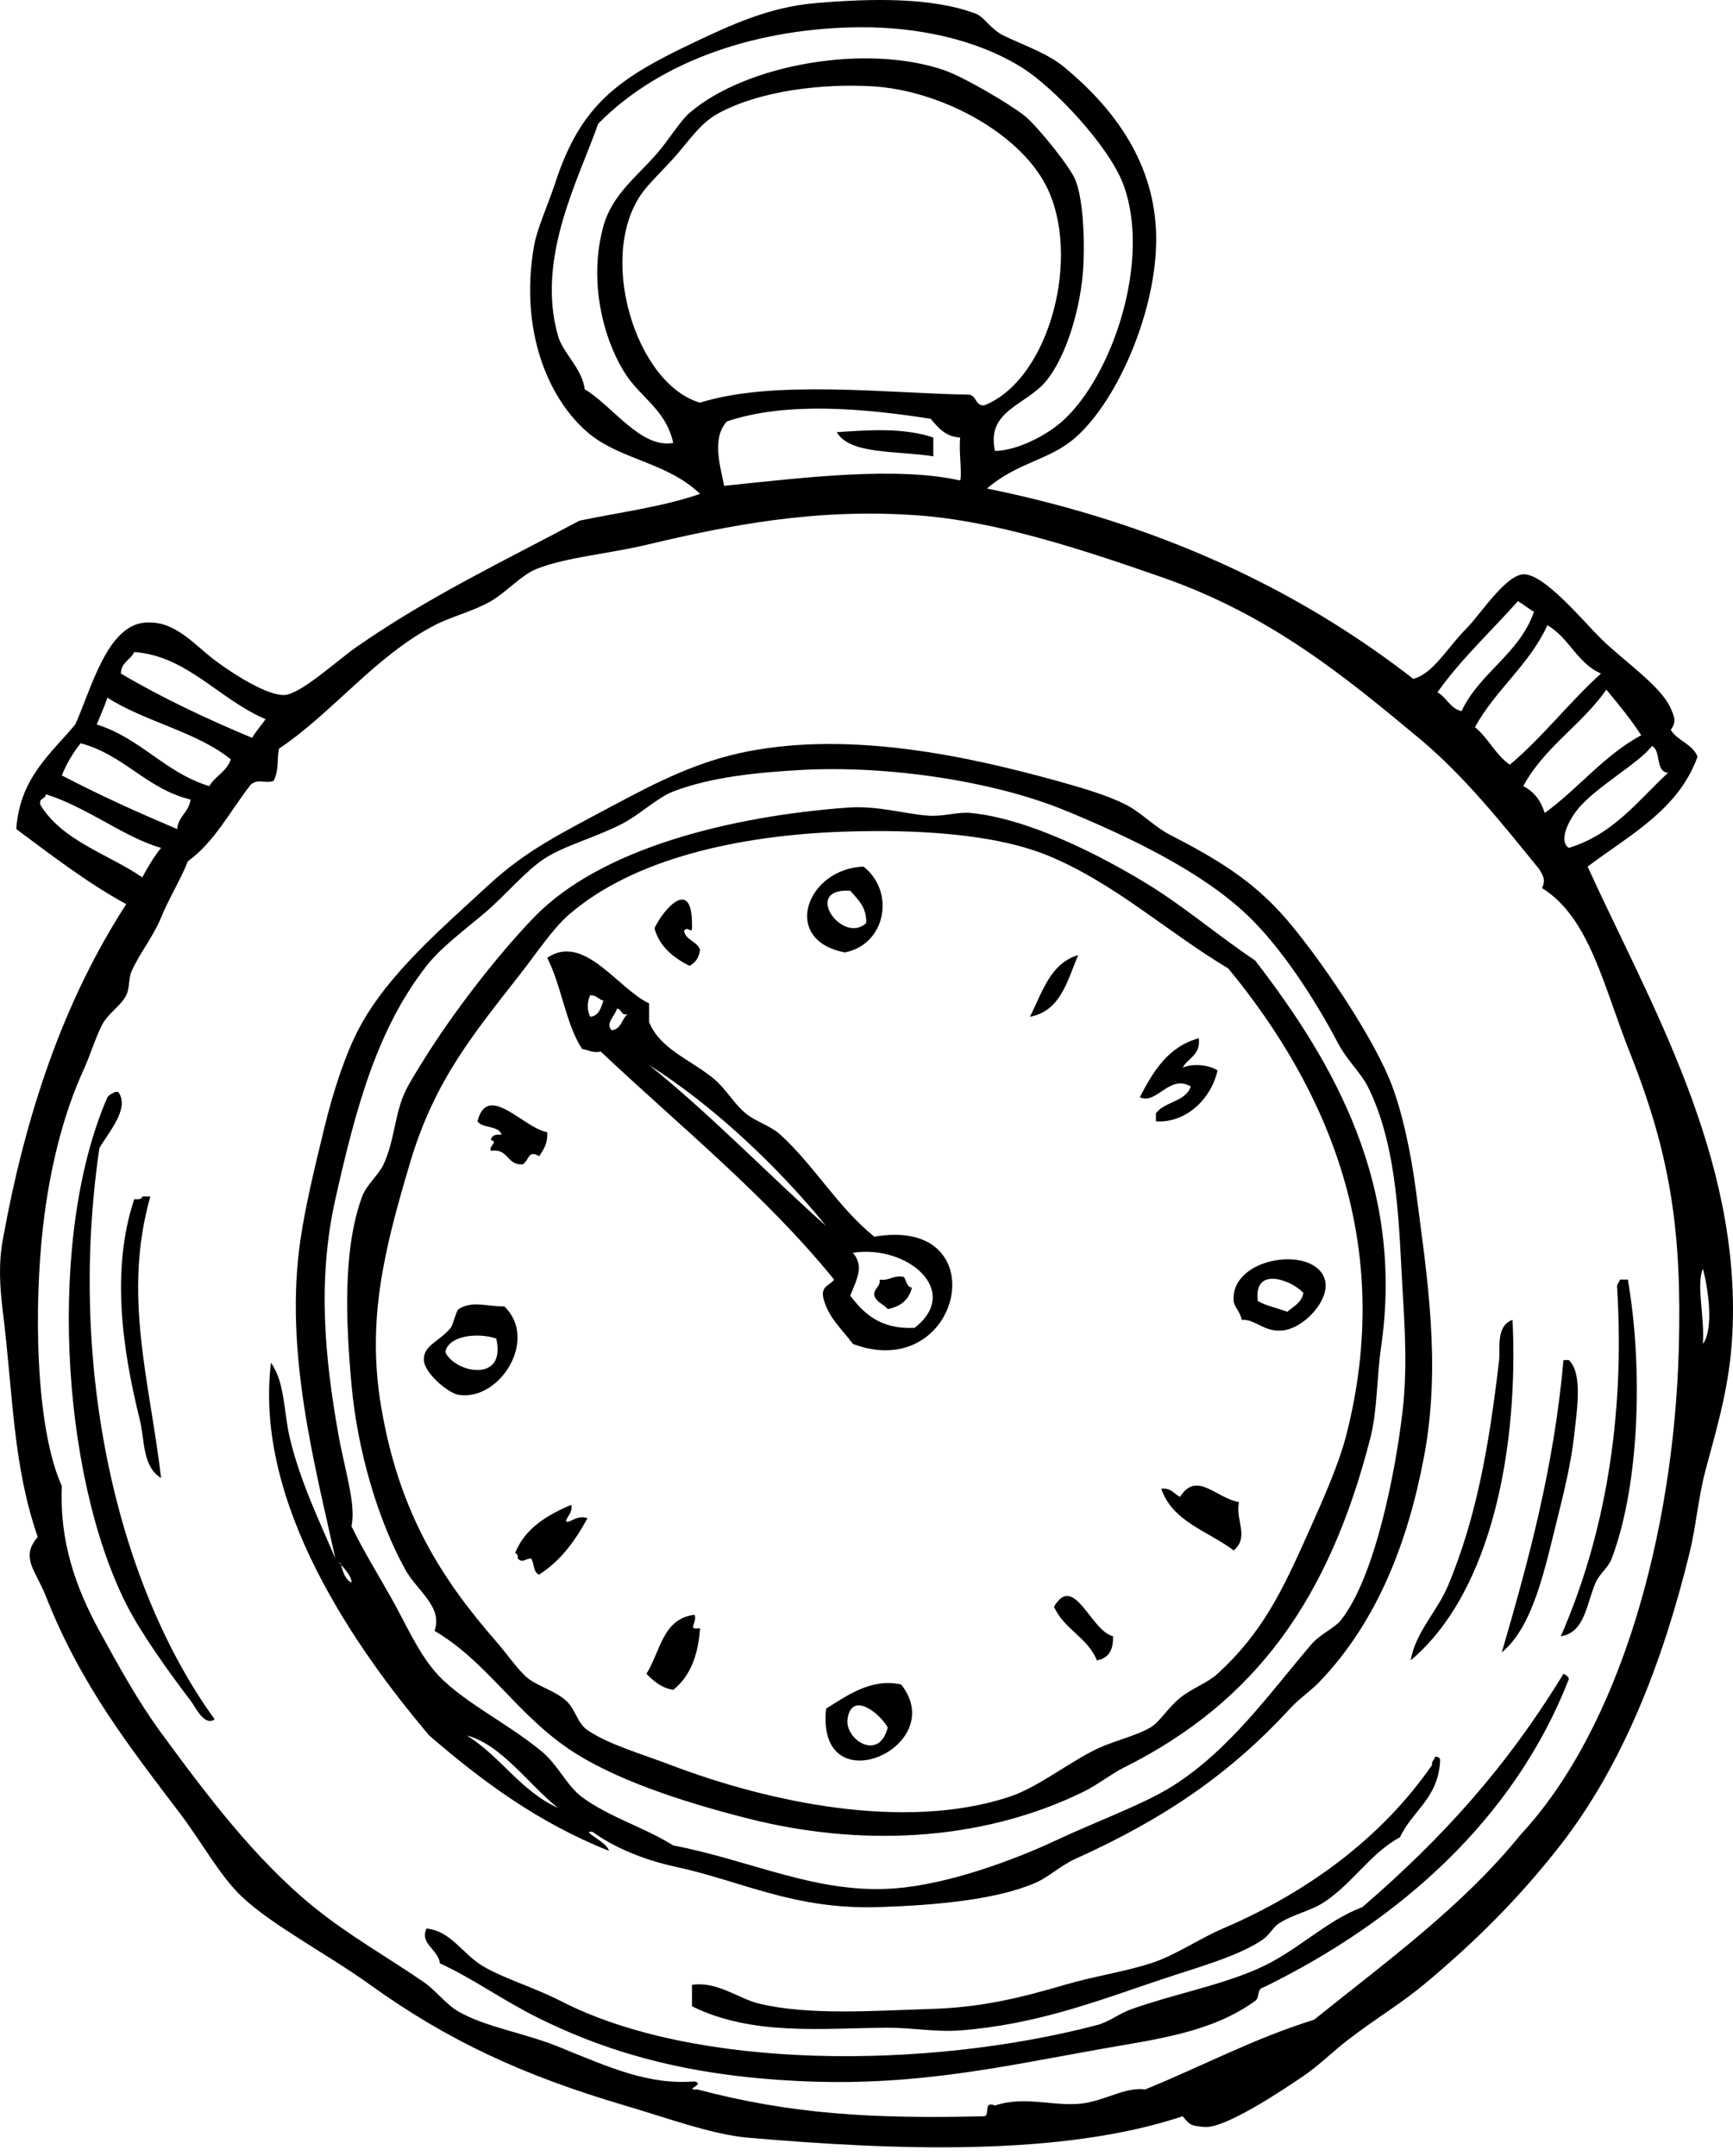 <?xml version="1.0" encoding="UTF-8"?> <svg xmlns="http://www.w3.org/2000/svg" width="82" height="102" viewBox="0 0 82 102" fill="none"><path fill-rule="evenodd" clip-rule="evenodd" d="M44.161 20.702C44.161 20.998 44.161 21.294 44.161 21.59C42.431 21.316 40.199 21.515 39.594 20.448C41.019 20.355 42.731 20.214 44.161 20.702Z" fill="black"></path><path fill-rule="evenodd" clip-rule="evenodd" d="M39.975 45.063C36.913 44.476 38.179 41.088 40.863 41.003C42.383 42.212 41.905 44.689 39.975 45.063ZM40.989 43.667C41.002 42.894 40.583 42.552 40.23 42.144C37.919 42.001 39.879 44.737 40.989 43.667Z" fill="black"></path><path fill-rule="evenodd" clip-rule="evenodd" d="M32.362 44.047C32.461 44.499 32.984 44.526 33.123 44.935C33.077 45.313 32.903 45.561 32.616 45.697C31.866 45.305 31.216 44.813 30.967 43.921C31.396 42.996 32.766 41.458 32.744 43.794C32.764 44.295 32.548 43.754 32.362 44.047Z" fill="black"></path><path fill-rule="evenodd" clip-rule="evenodd" d="M51.014 45.19C50.499 46.409 50.19 47.834 48.73 48.108C49.32 46.963 49.678 45.587 51.014 45.19Z" fill="black"></path><path fill-rule="evenodd" clip-rule="evenodd" d="M56.723 49.123C56.819 49.938 56.203 50.04 55.962 50.519C56.459 50.287 57.228 50.395 57.611 50.646C57.294 52.042 56.081 53.145 54.694 53.056C54.694 52.929 54.694 52.803 54.694 52.676C55.102 52.112 56.101 52.137 56.343 51.406C55.336 50.802 54.72 52.292 53.932 51.914C54.569 50.69 55.262 49.522 56.723 49.123Z" fill="black"></path><path fill-rule="evenodd" clip-rule="evenodd" d="M5.592 51.661C6.185 52.445 5.067 53.658 4.702 54.324C3.173 64.771 5.591 75.051 10.159 81.35C9.66 81.691 9.262 80.783 9.017 80.461C8.071 79.223 6.684 77.31 5.972 75.894C2.852 69.688 2.237 58.432 5.084 51.913C5.177 51.795 5.314 51.721 5.465 51.66C5.507 51.661 5.549 51.661 5.592 51.661Z" fill="black"></path><path fill-rule="evenodd" clip-rule="evenodd" d="M25.891 53.563C25.928 54.107 25.715 54.402 25.51 54.705C24.994 54.391 25.046 54.867 24.749 55.086C23.96 55.156 24.081 54.317 23.227 54.451C23.106 54.215 23.607 54.028 23.227 53.944C23.257 53.721 23.444 53.655 23.735 53.691C23.6 53.233 22.837 53.405 22.593 53.056C23.064 51.164 24.794 53.398 25.891 53.563Z" fill="black"></path><path fill-rule="evenodd" clip-rule="evenodd" d="M7.114 56.608C5.793 61.272 7.078 65.3 7.622 69.93C6.724 69.374 6.863 68.172 6.607 67.139C5.794 63.868 5.239 60.066 6.353 56.736C6.532 56.746 6.712 56.756 6.732 56.608C6.859 56.608 6.987 56.608 7.114 56.608Z" fill="black"></path><path fill-rule="evenodd" clip-rule="evenodd" d="M58.753 62.445C58.69 62.071 58.394 61.824 58.374 61.556C58.208 59.471 62.191 58.882 62.687 60.541C62.964 61.47 61.719 62.863 60.657 62.952C59.796 63.025 59.386 62.403 58.753 62.445ZM59.515 61.556C59.916 61.79 60.451 61.889 60.91 62.065C61.203 61.809 61.588 61.643 61.671 61.176C61.139 60.574 59.296 59.87 59.515 61.556Z" fill="black"></path><path fill-rule="evenodd" clip-rule="evenodd" d="M42.766 60.415C42.894 60.584 42.887 60.887 43.147 60.922C43.012 61.506 42.605 61.819 42.005 61.938C41.815 61.704 41.475 61.622 41.37 61.303C41.337 60.932 41.658 60.913 41.624 60.542C42.115 60.61 42.244 60.315 42.766 60.415Z" fill="black"></path><path fill-rule="evenodd" clip-rule="evenodd" d="M76.643 60.541C76.77 60.541 76.897 60.541 77.023 60.541C77.707 64.412 77.647 70.058 76.263 73.738C76.099 74.174 75.692 74.445 75.501 74.88C75.068 75.867 75.001 77.243 73.852 77.417C75.891 72.765 76.906 67.154 76.516 60.923C76.481 60.718 76.637 60.704 76.643 60.541Z" fill="black"></path><path fill-rule="evenodd" clip-rule="evenodd" d="M23.862 61.81C25.49 63.367 23.652 66.299 21.704 65.997C21.236 65.925 20.09 64.997 20.056 64.349C20.019 63.651 20.804 63.467 21.325 62.826C21.44 62.683 21.579 62.018 21.704 61.938C22.366 61.516 23.045 61.827 23.862 61.81ZM21.07 63.967C21.48 64.936 23.973 65.486 23.482 63.333C22.653 63.042 21.223 63.168 21.07 63.967Z" fill="black"></path><path fill-rule="evenodd" clip-rule="evenodd" d="M71.568 62.445C71.851 68.253 70.681 75.248 66.747 78.559C66.985 77.204 68.007 76.244 68.523 75.007C69.857 71.809 70.457 68.439 70.934 64.349C70.999 63.791 70.763 62.743 71.568 62.445Z" fill="black"></path><path fill-rule="evenodd" clip-rule="evenodd" d="M73.979 64.349C74.064 64.349 74.148 64.349 74.233 64.349C74.889 64.984 74.626 66.632 74.486 67.9C74.342 69.203 74 70.612 73.725 71.707C73.109 74.164 72.568 76.945 71.061 78.178C72.319 73.853 73.523 69.474 73.979 64.349Z" fill="black"></path><path fill-rule="evenodd" clip-rule="evenodd" d="M58.626 71.072C58.437 71.909 59.135 72.713 58.374 73.356C57.171 72.443 55.488 72.012 54.947 70.438C55.426 70.383 55.543 70.688 55.835 70.819C56.635 69.579 57.515 70.871 58.626 71.072Z" fill="black"></path><path fill-rule="evenodd" clip-rule="evenodd" d="M52.663 77.416C52.691 78.079 52.442 78.464 51.902 78.559C51.465 77.473 50.335 77.08 49.872 76.021C50.826 74.39 51.614 77.172 52.663 77.416Z" fill="black"></path><path fill-rule="evenodd" clip-rule="evenodd" d="M32.87 76.401C32.997 76.834 32.475 77.124 33.123 77.036C33.037 78.344 32.636 79.339 31.854 79.954C31.277 79.854 30.923 79.532 30.586 79.193C31.244 78.16 31.349 76.572 32.87 76.401Z" fill="black"></path><path fill-rule="evenodd" clip-rule="evenodd" d="M73.979 79.193C74.091 79.249 74.206 79.304 74.233 79.447C71.657 86.049 66.222 90.891 59.768 94.038C59.478 94.086 59.599 94.545 59.388 94.672C57.301 96.18 54.705 96.48 52.029 96.957C47.558 97.751 43.472 98.686 38.198 98.479C32.971 98.273 29.052 97.267 25.384 95.433C23.779 94.631 22.323 93.58 20.817 92.896C20.729 92.219 19.843 91.963 20.183 91.246C21.344 91.363 21.87 92.44 22.846 93.023C23.843 93.618 25.284 94.032 26.526 94.672C32.861 97.939 43.816 97.933 51.902 95.814C52.505 95.656 52.959 95.261 53.551 95.054C55.607 94.33 57.647 93.967 59.515 93.15C61.364 92.342 62.68 90.906 64.463 90.232C68.251 86.968 71.275 83.623 73.979 79.193Z" fill="black"></path><path fill-rule="evenodd" clip-rule="evenodd" d="M39.088 80.842C40.02 80.268 41.217 79.371 42.64 79.7C44.981 82.658 38.603 85.477 39.088 80.842ZM40.102 81.35C39.98 82.301 41.594 83.371 42.005 81.731C41.583 81.006 40.274 80.007 40.102 81.35Z" fill="black"></path><path fill-rule="evenodd" clip-rule="evenodd" d="M67.889 83.126C68.035 83.105 68.114 83.154 68.142 83.253C68.088 85.059 66.832 85.663 66.239 86.932C64.896 87.639 64.018 89.082 62.687 89.977C62.038 90.413 61.203 90.564 60.53 90.992C60.245 91.173 60.075 91.538 59.768 91.754C58.637 92.552 56.63 93.091 54.947 93.657C51.943 94.667 49.052 95.788 45.431 96.067C44.297 96.154 43.158 95.935 42.005 95.94C38.914 95.953 35.618 96.344 32.743 94.925C32.743 94.587 32.743 94.248 32.743 93.91C33.955 93.734 34.928 94.56 35.915 94.798C38.294 95.372 41.436 95.128 44.035 95.052C46.383 94.982 48.198 94.55 50.379 93.91C51.742 93.509 53.166 93.3 54.439 92.895C55.61 92.522 56.706 91.742 57.865 91.245C61.934 89.503 65.403 86.915 67.762 83.506C67.726 83.301 67.882 83.288 67.889 83.126Z" fill="black"></path><path fill-rule="evenodd" clip-rule="evenodd" d="M27.034 71.199C27.095 71.599 26.853 71.695 26.78 71.961C26.866 72.161 27.286 71.63 27.795 71.834C27.217 72.905 26.518 73.856 25.511 74.498C25.224 74.405 25.286 73.962 25.13 73.737C24.815 73.75 24.739 73.974 24.497 73.737C24.518 73.589 24.469 73.511 24.371 73.483C24.844 72.309 25.871 71.688 27.034 71.199Z" fill="black"></path><path fill-rule="evenodd" clip-rule="evenodd" d="M39.467 60.541C36.207 56.529 32.172 53.289 28.429 49.757C28.017 49.831 27.839 49.671 27.541 49.631C26.761 48.423 26.567 46.63 25.892 45.317C27.631 44.132 29.232 46.783 30.714 47.474C30.714 47.77 30.714 48.066 30.714 48.362C31.245 49.648 32.647 50.118 33.758 51.026C34.337 51.499 34.723 52.219 35.281 52.676C35.776 53.081 36.461 53.26 36.93 53.691C38.559 55.183 39.664 57.144 41.371 58.512C47.237 57.5 45.509 65.513 40.356 63.587C39.86 62.899 39.204 62.37 38.961 61.43C38.823 60.828 39.284 60.824 39.467 60.541ZM27.922 48.108C28.348 48.068 28.427 47.683 28.556 47.346C28.314 47.292 28.237 47.073 27.922 47.092C27.775 47.448 27.775 47.752 27.922 48.108ZM28.936 48.742C29.406 48.704 29.413 48.203 29.699 47.981C29.352 48.074 29.442 47.729 29.191 47.727C29.106 48.068 28.634 48.401 28.936 48.742ZM39.088 58.004C36.736 55.11 33.67 52.256 30.714 50.392C33.623 52.727 36.53 55.74 39.088 58.004ZM40.23 61.303C40.89 62.165 41.672 62.905 43.275 62.826C45.522 61.08 42.931 58.879 40.356 59.273C40.911 59.924 40.525 60.549 40.23 61.303Z" fill="black"></path><path fill-rule="evenodd" clip-rule="evenodd" d="M46.7 23.113C54.781 24.759 61.404 27.863 66.874 32.121C67.832 31.863 68.464 30.658 69.411 29.71C70.006 29.116 71.229 27.218 72.076 27.173C73.05 27.12 74.919 29.399 75.755 30.218C76.867 31.308 78.591 32.455 79.054 33.517C79.208 33.87 79.349 34.145 79.054 34.532C79.374 35.057 80.083 35.195 80.323 35.801C79.399 38.344 77.093 39.508 75.121 41.003C78.066 47.457 82.388 54.73 81.972 63.079C81.852 65.497 81.299 67.33 80.703 69.551C80.351 70.865 80.26 72.186 79.942 73.483C78.686 78.615 76.779 83.573 73.725 87.44C71.838 89.83 69.915 91.759 67.509 93.784C66.26 94.834 65.123 95.473 63.702 96.575C63.071 97.064 62.406 97.725 61.672 98.225C60.619 98.943 57.941 100.728 56.978 100.635C56.37 100.577 56.299 100.552 55.962 100.128C50.21 102.042 42.373 101.742 35.408 101.143C33.69 100.995 31.588 100.214 29.572 99.62C24.712 98.188 21.167 96.533 17.518 93.911C15.479 92.445 12.87 91.096 11.428 89.724C10.389 88.734 9.577 87.2 8.51 85.791C6.113 82.625 3.823 79.725 2.166 75.514C1.69 74.305 0.941 73.69 1.785 72.722C0.602 69.282 0.634 66.109 0.135 62.065C-0.014 60.843 -0.073 59.791 0.135 58.639C1.208 52.739 2.976 47.415 5.972 42.779C4.087 41.746 2.446 40.469 0.77 39.226C0.937 36.813 2.386 35.683 3.561 34.278C4.318 32.609 5.053 29.602 6.86 29.457C8.269 29.344 9.146 30.467 10.159 31.233C11.033 31.894 12.658 32.922 13.458 32.883C14.233 32.845 15.979 31.226 16.884 30.599C20.321 28.212 23.806 26.564 27.415 24.636C29.341 24.236 31.401 23.97 33.123 23.367C31.546 21.848 29.307 21.757 27.795 20.449C25.876 18.788 24.602 15.569 25.258 11.694C25.405 10.818 25.932 9.691 26.273 8.649C27.483 4.943 29.249 3.718 32.744 2.052C34.626 1.154 36.425 0.332 38.58 0.148C41.256 -0.08 44.12 -0.135 46.192 0.656C46.544 0.79 46.91 1.403 47.462 1.671C48.484 2.168 49.565 2.515 50.379 3.193C52.588 5.034 54.506 7.476 54.694 10.806C54.889 14.286 52.997 18.847 50.886 20.703C49.659 21.783 48.165 21.856 46.7 23.113ZM50.252 19.941C52.612 17.852 54.474 12.372 53.171 8.776C52.496 6.915 49.846 4.124 48.349 3.193C46.152 1.827 43.346 1.278 40.736 1.29C36.023 1.311 31.325 2.776 28.302 5.857C27.407 8.434 25.351 12.183 26.4 15.881C26.634 16.712 27.539 17.418 27.669 18.418C28.977 19.196 30.326 21.241 31.855 20.956C31.504 19.369 30.317 18.834 29.572 17.657C28.513 15.981 27.839 13.241 28.557 10.679C28.967 9.213 30.143 8.349 31.093 7.254C31.673 6.587 32.17 5.736 32.617 5.35C35.298 3.034 40.996 2.054 44.671 3.32C45.616 3.646 47.781 4.922 48.477 5.477C49.07 5.949 50.637 7.89 50.887 8.522C51.246 9.427 51.32 11.188 51.268 12.455C51.184 14.472 50.466 16.865 49.491 18.038C48.534 19.188 46.65 19.421 47.081 21.337C48.109 21.319 49.474 20.63 50.252 19.941ZM49.491 8.775C48.188 6.247 44.463 4.258 41.244 4.081C38.906 3.952 35.992 4.283 34.012 5.35C33.106 5.838 32.627 6.652 31.854 7.506C31.381 8.031 30.779 8.612 30.459 9.029C28.18 11.991 30.056 18.165 33.123 19.052C36.612 17.951 42.042 18.61 45.811 18.672C46.229 18.677 46.115 19.214 46.574 19.179C49.676 17.946 51.196 12.081 49.491 8.775ZM44.035 19.814C40.891 19.323 37.193 18.988 34.392 19.941C33.637 20.758 34.122 22.199 34.265 22.986C38.247 22.569 42.443 22.07 45.431 22.733C45.532 22.404 45.364 21.404 45.431 20.703C44.715 20.657 44.387 20.223 44.035 19.814ZM11.809 37.196C10.867 38.412 10.142 39.844 8.89 40.749C8.521 41.675 8.016 42.453 7.622 43.413C7.248 44.319 6.641 45.043 6.226 45.951C6.081 46.267 6.142 46.757 5.972 47.092C5.719 47.593 5.104 47.951 4.83 48.489C4.512 49.11 4.271 49.925 3.942 50.646C2.973 52.769 2.346 55.347 2.039 58.005C1.607 61.751 1.658 67.497 2.926 70.312C2.81 72.911 3.566 75.081 4.703 77.163C5.647 78.89 6.563 80.542 7.622 81.984C9.791 84.941 12.086 87.99 14.854 90.232C16.541 91.599 18.329 92.594 20.056 93.784C20.633 94.182 21.096 94.832 21.704 95.18C22.981 95.911 24.832 96.192 26.4 96.829C28.913 97.852 30.698 98.652 32.871 98.479C33.395 98.621 32.3 98.892 32.998 98.859C37.407 100.025 41.29 100.26 46.574 100.128C46.86 100.077 46.506 99.385 47.081 99.62C48.541 99.122 50.045 99.74 51.394 99.494C52.443 99.302 53.281 98.743 54.186 98.859C56.862 97.771 59.307 96.453 62.179 95.56C65.6 92.807 69.185 90.217 71.949 86.806C76.662 81.733 79.193 72.555 79.435 63.841C79.588 58.294 79.05 54.676 77.151 49.884C75.849 46.598 75.217 43.425 72.964 42.018C73.143 41.628 73.021 41.447 72.836 41.13C71.109 39.006 69.294 36.714 67.127 34.913C63.606 31.986 60.105 29.094 54.947 27.3C51.218 26.003 47.145 24.65 43.401 24.382C38.595 24.037 34.488 24.851 30.586 25.778C28.778 26.207 26.758 26.367 25.384 26.92C24.663 27.21 23.971 28.01 23.227 28.443C22.387 28.93 21.389 29.156 20.562 29.584C17.774 31.027 15.713 33.744 13.203 35.42C13.087 35.956 13.222 36.37 12.95 36.944C12.575 37.099 12.116 36.784 11.809 37.196ZM71.822 28.442C70.551 29.878 69.138 31.172 68.015 32.756C68.456 32.992 68.603 33.521 69.157 33.644C70.026 31.805 71.88 30.952 72.583 28.949C72.316 28.793 72.088 28.598 71.822 28.442ZM69.791 34.405C70.42 34.918 70.765 35.715 71.441 36.181C73.003 34.867 74.245 33.232 75.754 31.867C74.629 31.386 74.242 30.165 73.218 29.583C72.355 31.469 70.763 32.627 69.791 34.405ZM6.353 30.852C6.176 31.226 5.733 31.332 5.718 31.867C7.66 33.013 9.757 34.003 11.935 34.912C12.113 34.583 12.364 34.326 12.57 34.025C10.395 33.118 8.849 31.024 6.353 30.852ZM72.076 37.196C72.586 37.447 72.908 37.886 73.091 38.465C74.686 37.312 75.876 35.752 77.658 34.786C77.157 34.018 76.581 33.325 76.009 32.629C74.843 34.297 73.065 35.352 72.076 37.196ZM4.576 34.278C6.669 34.935 7.801 36.553 9.905 37.196C10.181 36.71 10.735 36.504 10.92 35.928C9.309 34.62 6.86 34.152 5.084 33.009C4.933 33.45 4.747 33.857 4.576 34.278ZM3.815 35.166C3.459 35.614 3.155 36.114 2.926 36.689C4.907 37.715 6.391 38.378 8.382 39.226C8.442 38.609 8.938 38.429 9.017 37.831C6.912 37.313 5.884 35.72 3.815 35.166ZM74.613 38.338C74.17 38.91 73.755 39.812 74.233 40.115C76.343 39.476 77.5 37.883 78.927 36.562C78.302 36.511 78.617 35.519 78.166 35.293C77.564 36.111 75.437 37.271 74.613 38.338ZM1.912 38.084C2.955 39.791 5.099 40.396 6.733 41.51C6.999 41.015 7.282 40.536 7.622 40.115C5.911 39.641 4.143 38.199 2.166 37.577C2.164 37.829 1.819 37.738 1.912 38.084ZM80.576 63.587C81.121 62.852 80.801 60.841 80.576 60.035C80.249 60.764 80.665 62.323 80.576 63.587Z" fill="black"></path><path fill-rule="evenodd" clip-rule="evenodd" d="M59.388 45.443C63.143 50.305 66.451 56.108 65.351 63.713C65.144 65.142 65.174 66.737 64.843 68.027C62.908 75.599 59.447 80.507 53.171 83.634C52.582 83.927 51.913 84.46 51.267 84.775C46.286 87.209 40.543 87.346 35.407 86.044C32.313 85.26 29.035 84.193 26.907 82.745C24.397 81.039 23.03 78.616 20.562 77.162C20.962 76.008 19.739 75.285 19.166 74.244C17.878 71.904 16.909 68.625 16.629 65.49C16.372 62.603 16.202 59.135 17.137 56.608C17.343 56.054 17.918 55.59 18.152 55.086C18.665 53.979 18.679 52.7 19.166 51.66C19.369 51.23 19.738 50.648 20.055 50.137C21.382 47.999 23.452 45.286 25.257 43.413C28.431 40.118 34.61 38.616 40.102 38.211C41.522 38.106 42.789 38.508 43.908 38.591C44.635 38.646 45.307 38.402 45.938 38.464C48.716 38.739 52.088 40.492 54.186 41.763C56.032 42.882 57.578 44.232 59.388 45.443ZM49.618 40.494C47.053 39.429 43.254 39.23 39.848 39.352C34.974 39.527 29.969 40.618 26.907 43.286C26.153 43.943 25.382 45.104 24.623 46.078C22.427 48.893 20.575 51.093 19.42 54.959C18.195 59.064 17.346 62.414 18.026 66.505C18.867 71.58 20.913 74.723 23.482 77.67C23.984 78.248 24.445 78.921 24.876 79.319C25.358 79.764 26.224 79.963 26.779 80.461C27.241 80.874 27.304 81.517 27.795 81.857C28.756 82.522 30.361 82.986 31.728 83.506C36.359 85.269 42.758 86.637 47.715 85.029C49.003 84.611 50.341 83.56 51.648 82.872C52.608 82.367 53.67 82.18 54.439 81.73C54.874 81.476 55.234 80.827 55.836 80.334C56.395 79.876 57.14 79.626 57.611 79.193C59.742 77.231 60.656 75.312 61.925 72.468C62.572 71.016 63.335 69.33 63.702 67.9C65.993 58.953 62.896 51.626 58.12 45.823C55.169 44.053 52.763 41.803 49.618 40.494Z" fill="black"></path><path fill-rule="evenodd" clip-rule="evenodd" d="M28.81 87.567C25.477 86.247 22.804 84.268 20.309 82.111C16.829 77.998 12.01 71.136 12.822 64.475C13.488 65.415 13.421 66.799 13.711 68.028C14.197 70.084 15.141 72.033 15.868 73.737C14.912 69.346 13.432 63.945 14.219 58.639C14.472 56.924 14.946 55.012 15.36 53.31C15.774 51.61 16.347 49.859 17.01 48.615C18.354 46.091 20.906 43.919 23.1 41.891C24.893 40.235 26.48 39.464 29.063 38.084C31.083 37.006 33.035 36.005 35.407 35.547C40.33 34.597 45.809 35.782 49.999 36.943C50.987 37.217 52.352 37.598 53.297 38.085C53.994 38.444 54.645 39.128 55.327 39.48C57.539 40.623 59.288 41.64 60.91 43.541C62.428 45.319 64.788 48.78 65.732 51.026C66.332 52.455 66.771 54.588 67 56.355C67.518 60.353 68.205 64.54 67.381 68.916C66.613 72.996 65.15 76.745 62.433 79.573C62.01 80.014 61.479 80.362 61.037 80.842C58.23 83.898 55.111 86.045 50.886 87.948C50.194 88.259 49.612 88.819 48.983 89.089C47.1 89.9 44.167 90.147 41.625 90.231C37.565 90.367 35.157 89.015 31.983 88.328C30.394 87.985 29.021 87.383 28.049 86.679C27.38 86.567 28.766 87.176 28.81 87.567ZM42.386 89.343C44.938 89.14 48.083 87.962 49.999 87.059C51.812 86.205 54.083 85.382 55.454 84.522C58.175 82.817 60.078 80.109 62.052 77.797C62.465 77.314 63.149 77.032 63.448 76.655C65.058 74.625 66.032 69.651 66.366 66.759C66.591 64.806 66.478 62.893 66.366 61.049C66.194 58.219 66.181 54.315 64.717 51.407C64.383 50.745 63.733 50.16 63.321 49.377C62.168 47.184 60.583 44.783 59.007 43.287C56.828 41.218 53.397 39.577 50.379 38.338C47.08 36.983 42.068 36.189 37.817 36.435C35.882 36.547 33.655 36.754 31.854 37.449C31.087 37.747 30.29 38.533 29.445 38.972C28.2 39.619 26.73 39.994 25.765 40.622C24.854 41.215 23.963 42.315 22.974 43.16C22.005 43.986 20.872 44.815 20.183 45.697C17.86 48.669 16.851 52.355 15.869 56.735C15.006 60.581 15.376 64.239 15.995 67.774C16.307 69.553 16.86 71.178 16.63 72.214C17.205 73.395 17.898 74.511 18.533 75.64C19.162 76.758 19.748 78.106 20.563 79.066C21.735 80.447 23.955 81.477 25.639 82.872C26.408 83.511 26.833 84.509 27.541 85.029C28.851 85.993 30.544 86.481 31.854 87.314C35.573 88.025 38.678 89.639 42.386 89.343ZM16.123 73.991C16.22 74.359 16.323 74.72 16.63 74.879C16.682 74.449 15.67 73.62 16.123 73.991ZM26.399 85.537C25.009 84.433 23.728 82.541 22.086 82.111C23.682 83.094 24.624 84.732 26.399 85.537Z" fill="black"></path></svg> 